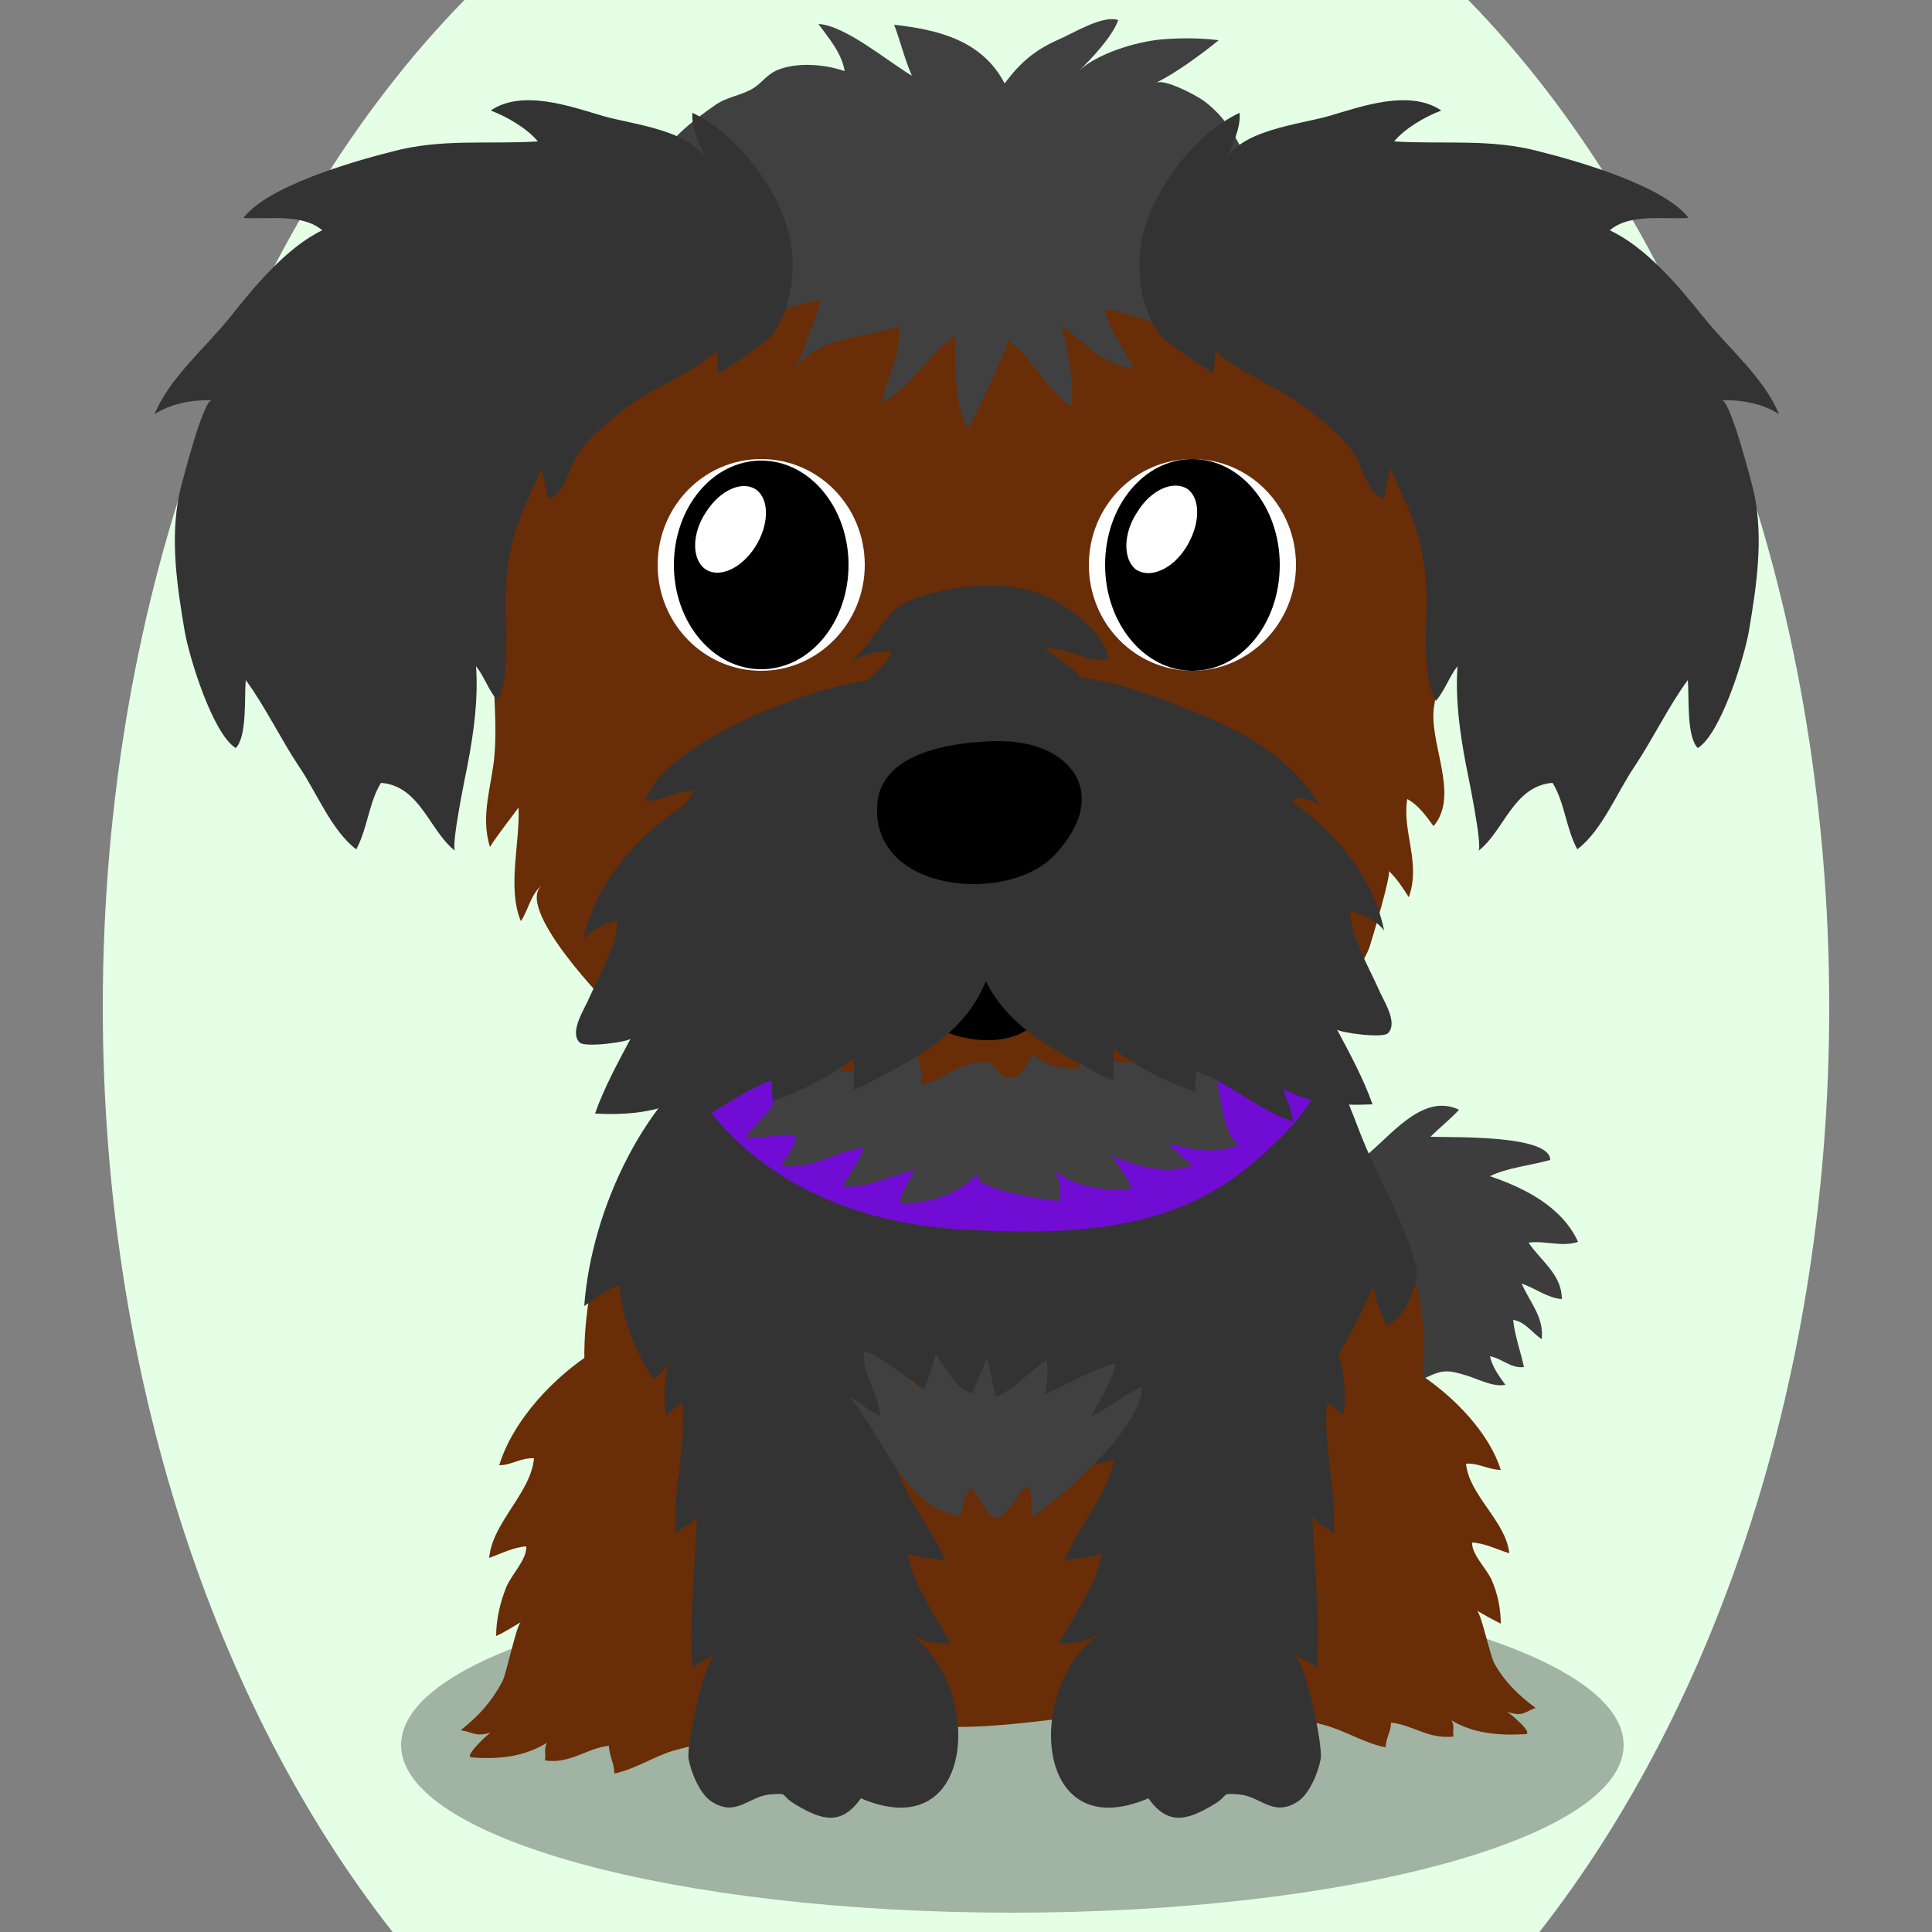 <!--?xml version="1.0" encoding="utf-8"?-->
<!-- Generator: Adobe Illustrator 25.0.1, SVG Export Plug-In . SVG Version: 6.00 Build 0)  -->
<svg version="1.1" id="Ebene_1" xmlns="http://www.w3.org/2000/svg" xmlns:xlink="http://www.w3.org/1999/xlink" x="0px" y="0px" viewBox="0 0 250 250" style="enable-background:new 0 0 250 250;" xml:space="preserve">
<rect x="0" y="0" width="250" height="250" fill="#808080" stroke="none"/>
<style type="text/css">
	.st0{fill:#3d3d3d;}
	.st1{opacity:0.3;}
	.st2{fill:#692d07;}
	.st3{fill:#333333;}
	.st4{fill:#700cd4;}
	.st5{fill:#404040;}
	.st6{fill:#FFFFFF;}

.bgel{fill:#E5FFE7;}</style>
<path class="bgel" d="M236.7,130.3c0,47.6-14.5,90.3-37.5,119.7H50.8c-23-29.3-37.5-72.1-37.5-119.7C13.3,76.6,31.7,29,60.1,0h129.9
	C218.3,29,236.7,76.6,236.7,130.3z"></path>
<g>
	<g>
		<path class="st0" d="M177.4,149c3.1-2.7,7-7.5,11.4-5.4c-1.1,1.2-2.5,2.3-3.7,3.5c2.7,0.1,15.5-0.3,15.5,3c-2.5,0.7-5.6,1-7.8,2.1
			c4.4,1.5,9.3,3.9,11.4,8.5c-2.2,0.7-4.2-0.2-6.4,0.1c1.6,2.4,4.3,4.1,4.3,7.3c-1.8-0.1-3.6-1.5-5.2-2c1.1,2.5,2.9,4.3,2.6,7.2
			c-1.3-0.9-2.2-2.3-3.7-2.5c0.2,2,1,4.2,1.4,6.1c-1.7,0.2-2.8-1.1-4.4-1.4c0.3,1.4,1.2,2.6,2,3.7c-1.6,0.3-3.4-0.7-5-1.2
			c-2.9-0.9-3.3-0.7-6.2,0.7c-4.8,2.2-16.9,10-21.3,3.7c-4.6-6.7,1.9-17.9,4.7-24c2.1-4.6,5.8-6,9.5-8.8
			C176.8,149.5,177.1,149.3,177.4,149z"></path>
		<path class="st1" d="M210.1,225.8c0,12-35.4,21.7-79.1,21.7c-43.7,0-79.1-9.7-79.1-21.7c0-12,35.4-21.7,79.1-21.7
			C174.7,204,210.1,213.8,210.1,225.8z"></path>
		<path class="st2" d="M195,221.5c0.4,0.2,3.5,2.8,2.4,2.9c-3.5,0.2-6.8-0.1-9.6-1.8c0.5,0.7,0.1,1.4,0.3,2.1
			c-3.2,0.4-5.3-1.5-8.1-1.8c0,1.1-0.7,2.1-0.7,3.2c-2.7-0.5-5.3-2.2-8-2.9c-2.9-0.8-5.7-1-8.3-2.5c-8.5-4.8-13.6-12.9-15.2-20.5
			c-2-9.1,5.4-23.2,17.7-26.6c11.3-3.1,25.9,7.6,28.7,16.6c-1.6,0-2.8-0.9-4.5-0.8c0.4,4.1,5.2,7.5,5.6,11.6
			c-1.6-0.5-3.1-1.3-4.8-1.4c-0.1,1.5,1.8,3.3,2.5,4.8c0.8,1.8,1.2,3.8,1.2,5.7c-1-0.5-2.1-1.1-3.1-1.7c0.6,0.4,1.7,5.9,2.3,6.9
			c1.3,2.3,3,4,5.3,5.7C197.3,221.5,197.1,222.2,195,221.5z"></path>
		<path class="st2" d="M63.5,224.2c-0.4,0.2-3.5,3.1-2.5,3.2c3.6,0.3,6.9-0.1,9.8-1.9c-0.5,0.8-0.1,1.5-0.3,2.3
			c3.3,0.5,5.4-1.6,8.3-1.9c0,1.2,0.7,2.3,0.7,3.6c2.8-0.6,5.4-2.4,8.1-3.1c3-0.8,5.7-1.1,8.4-2.7c8.7-5.2,13.9-14.2,15.6-22.6
			c2.1-10.1-5.3-25.9-17.7-29.7c-11.5-3.6-26.3,8.2-29.3,18.2c1.6,0,2.8-1,4.5-0.9c-0.4,4.5-5.4,8.3-5.8,12.9
			c1.6-0.6,3.2-1.4,4.8-1.5c0.1,1.7-1.9,3.6-2.6,5.3c-0.8,2-1.3,4.2-1.3,6.3c1.1-0.5,2.2-1.2,3.2-1.8c-0.6,0.4-1.8,6.5-2.4,7.7
			c-1.4,2.6-3,4.4-5.4,6.3C61.2,224.1,61.4,224.8,63.5,224.2z"></path>
		<path class="st2" d="M179.7,192c-1,5.8,3.2,12.7-0.4,17.9c-1.7,2.5-2.5,2-3.5,5.3c-0.4,1.4-3.8,7.4-3.7,8.1
			c-0.1-1.6,0.1-3.4-0.5-4.7c-5,7.1-15,2.9-21.8,2.9c-9.6-0.1-19,2.4-28.5,1.9c-6.5-0.3-12.7-1.7-19.2-1.1
			c-5.5,0.6-9.6,3.3-13.1-2.6c-0.3,1-1.2,1.9-1.5,2.9c-2.2-3.8-7.1-10.4-4.9-15.1c-0.4,0.8-1.5,1.5-1.9,1.9
			c-1.5-5.1-0.1-10.5-0.6-15.6c-0.7,0.7-2.1,1.3-2.7,1.9c-0.4-7,2.1-13.2,2.3-19.7c-1.3,0.9-2.7,2.1-3.9,3.1
			c-1.5-14.1,6-35.5,18.4-43.4c5.8-3.7,13.3-4.9,20.1-6.2c7.9-1.5,16-3.1,24.1-2.4c7.4,0.7,14,4,21.3,5.1
			c11.1,1.6,12.8,5.6,16.2,15.2c3.1,8.7,7.7,15.2,8.3,24.9c0.5,7.5-2.5,14.5-0.1,22.1C182.6,193.9,181.1,192.9,179.7,192z"></path>
		<g>
			<g>
				<g>
					<path class="st3" d="M140.7,154.8c-2.3,2,2.4,8.9,2.6,11.2c0.3,5.2-4.9,8.4-5.7,13.5c1.7-0.7,3.6-1,5.5-0.9
						c0.4,4.1-2.9,7.9-4.4,11.6c1.8-0.4,3.7-0.8,5.5-1.4c-0.8,4.4-4.8,8.9-6.5,13.2c1.5-0.5,3.3-0.3,4.8-1
						c-0.3,3.5-3.7,8.4-5.5,11.6c2.1,0.2,3.9-0.3,5.5-1.3c-9.8,6.4-9.1,27.9,6.1,21.4c2.5,3.5,4.9,2.9,8.3,0.9
						c2.4-1.4,0.8-1.6,3.5-1.4c2.8,0.3,4.3,2.9,7.4,1c1.6-0.9,2.8-3.9,3.1-5.6c0.3-1.8-2-12.8-3.5-13.5c1.1,0.6,2.2,0.9,3,1.8
						c0.4-6.4-0.3-13.2-0.6-19.7c0.8,1.2,1.9,1.4,2.8,2.2c0.3-5.8-1.4-11.2-0.9-17c0.5,0.5,1.5,1.1,2.1,1.8c1-5.4-1.8-11.8-3.2-16.8
						c1.8,1.2,3.5,2.7,5.5,3.7c0.8-4.5-5.2-10.4-6.7-14.6c-2.2-6.3-4.7-12.3-8.6-18C160.6,137.5,140.9,154.6,140.7,154.8z"></path>
				</g>
			</g>
		</g>
		<g>
			<g>
				<g>
					<path class="st3" d="M119.3,154.8c2.3,2-2.4,8.9-2.6,11.2c-0.3,5.2,4.9,8.4,5.7,13.5c-1.7-0.7-3.6-1-5.5-0.9
						c-0.4,4.1,2.9,7.9,4.4,11.6c-1.8-0.4-3.7-0.8-5.5-1.4c0.8,4.4,4.8,8.9,6.5,13.2c-1.5-0.5-3.3-0.3-4.8-1
						c0.3,3.5,3.7,8.4,5.5,11.6c-2.1,0.2-3.9-0.3-5.5-1.3c9.8,6.4,9.1,27.9-6.1,21.4c-2.5,3.5-4.9,2.9-8.3,0.9
						c-2.4-1.4-0.8-1.6-3.5-1.4c-2.8,0.3-4.3,2.9-7.4,1c-1.6-0.9-2.8-3.9-3.1-5.6c-0.3-1.8,2-12.8,3.5-13.5c-1.1,0.6-2.2,0.9-3,1.8
						c-0.4-6.4,0.3-13.2,0.6-19.7c-0.8,1.2-1.9,1.4-2.8,2.2c-0.3-5.8,1.4-11.2,0.9-17c-0.5,0.5-1.5,1.1-2.1,1.8
						c-1-5.4,1.8-11.8,3.2-16.8c-1.8,1.2-3.5,2.7-5.5,3.7c-0.8-4.5,5.2-10.4,6.7-14.6c2.2-6.3,4.7-12.3,8.6-18
						C99.4,137.5,119.1,154.6,119.3,154.8z"></path>
				</g>
			</g>
		</g>
		<path class="st3" d="M183.4,164.6c-1.5-6.6-5.1-11.9-7.6-18.5c-3.4-8.9-5.1-12.6-16.2-14.1c-7.3-1-13.9-4-21.3-4.7
			c-8.1-0.7-16.2,0.7-24.1,2.2c-6.8,1.2-14.3,2.3-20.1,5.7c-10.6,6.2-17.6,21.4-18.5,33.8c1.4-0.9,2.8-2.2,4.6-2.7
			c0,3.6,2.2,9.2,4.4,12.1c1.8-1.1,2.3-3.4,4.5-4.2c0.3,2.9,2,7.4,4.3,9.3c0.8-2.2,1.6-5.9,3.9-6.8c0.3,2.9,3.1,6.1,5.5,7.8
			c1.5-2.2,1.9-6.1,4.7-7.2c2.2,2.1,2.4,5.6,5.4,7.2c1.5-2.3,2.3-4.8,4.9-6.3c1.9,2.4,4.8,3.9,6.4,6.3c0.8-1.9,0.9-4.2,3.5-4.3
			c0.1,2,1.7,3.2,3.1,4.5c2.6-3.1,3.3-6.3,6.6-2.4c3.8,4.4,3.2,2.6,7-1.1c6.3-6.2,2,4,7.1,4c3.9,0,3.9-8.4,8.5-8.3
			c0.2,4,0.4,6.4,3.9,3.2c2.4-2.3,5.8-4.9,7.4-7.5c0.1,1.6-0.1,3.5,0.5,4.7c2.5-3.4,4.1-7,5.9-10.8c0.3,1.5,0.9,3.5,1.8,5
			C181.8,170.3,182.9,167.6,183.4,164.6z"></path>
		<path class="st4" d="M89.9,124.2c-2,4.3-2.1,12-0.1,16.2c1.9,4,5.6,7.6,9,10.1c7.5,5.6,16.8,8.1,25.7,8.6
			c13.1,0.7,26.8,0.6,37.5-8.5c5.3-4.5,9.8-9.2,10.8-16.9c2.5-20.1-14.9-24.7-29.7-27.6c-14-2.7-35.4-4.7-45.9,8.2
			C94.9,117.2,91.5,120.9,89.9,124.2z"></path>
		<path class="st5" d="M124.3,196.2c-7.3-1-10.1-10.5-14.4-15.5c1.4,0.7,2.6,2,4,2.5c-0.2-2.8-2.4-5.5-2.1-8.4
			c2.6,0.9,5.4,3.5,7.7,5c0.7-1.4,1.1-3.1,1.6-4.6c1.2,1.7,2.5,4.5,4.7,5.1c0.6-1.6,1.4-3.2,1.9-4.6c0.5,1.7,0.7,3.4,1.2,5
			c2.1-0.7,4.5-3.4,6.5-4.7c0.3,1.4,0.1,3.1-0.2,4.4c2.9-1.2,5.8-3.1,9.2-4c-0.5,2.3-2.1,4.8-3.2,6.9c2.2-1,4.2-2.8,6.6-3.9
			c-0.1,5.3-10,14.1-14.3,16.9c0-1.5,0.2-3.1-0.8-4.1c-0.6,0.7-2.5,4.2-3.7,4.2c-1.4,0-2.1-2.9-3.4-3.8
			C124.8,193.5,124.6,194.9,124.3,196.2z"></path>
		<g>
			<path class="st2" d="M186.4,70.7c-0.7-9.3-2.3-17.8-4.3-24.2c-4.3-13.5-12-21.7-24.5-25c-16.8-4.5-42.1-6.4-58.7-0.8
				C71.7,29.7,66.9,53.7,64,82c-0.5,5.2,0.4,10.4,0,15.5c-0.3,4.1-1.9,7.9-0.6,12.1c1-1.6,2.6-3.6,3.7-5.1
				c0.2,4.6-1.5,10.4,0.3,14.7c1-1.5,1.3-3.6,2.8-4.7c-3.8,2.8,8.1,15.3,10.1,17c5.5,4.7,12.1,7,19.1,8.2
				c10.6,1.9,21.3,6.7,32.2,5.5c5.7-0.6,11.2-2.5,16.9-3.5c8.6-1.5,15.5-5.5,21.9-11.2c2.7-2.4,5.4-4.3,6.8-7.9
				c0.3-0.9,2.9-9.6,2.5-9.9c1,0.9,1.9,2.3,2.6,3.4c1.6-4.5-0.9-8.5-0.2-12.7c1.5,0.8,2.5,2.3,3.4,3.5c3.5-4.1-0.8-11,0.1-15.7
				C186.8,84.4,186.9,77.7,186.4,70.7z"></path>
			<path d="M136.1,122.2c-3.6-5.7-17.1-4.8-19.3,1.9c-2.6,7.9,8.8,12.3,14.9,9.8C135.5,132.4,138.4,125.7,136.1,122.2z"></path>
			<path class="st5" d="M98,147.2c-0.5,0-1,0-1.6-0.1c1.2-1.4,2.5-2.5,3.5-4c0.9-1.6,0.8-3.4,2.3-4.7c2-1.9,6.8-3.1,9.5-3.1
				c-1.2,1.2-2.4,1.9-3,3.4c1.1,0.3,10.1-1.9,9.9-2.2c0.6,1.1,0.7,2.5,0.6,3.9c3.1-0.7,5.3-3.4,8.6-2.9c1.4,0.2,1.3,2.4,3.4,1.9
				c1.1-0.2,1.9-2.3,2.5-3c1.5,1.4,3.6,2.1,6,1.8c-0.1-0.8,0.4-2,0.1-2.8c2.8,2.1,10,4,8.5-1.4c1.6,3.3,6.9,1.7,8.9,4.8
				c0.5,0.8,1.2,10.2,3.6,9.1c-3.4,1.6-6.2,0.9-9.6,0.1c0.8,1,2.1,1.9,3.1,2.8c-3.4,1.2-7.2,0.1-10.4-1.2c0.8,1.3,2.1,2.7,2.5,4.2
				c-2.8,0.5-8.1-0.3-10-2.5c0.7,1.3,1,2.7,0.7,4.1c-0.9,0-12-1.5-10.6-3.7c-1.6,2.6-7.2,4.4-10.2,3.9c0.5-1.4,1.3-2.9,2.1-4.2
				c-2.7,0.5-6.4,2.5-9.4,2.1c0.8-1.5,2.2-3.2,2.8-5c-3.8,0.5-6.5,2.8-10.8,2.4c0.9-1.3,1.8-2.4,2-3.9
				C101.2,146.6,99.6,147.1,98,147.2z"></path>
			<path class="st3" d="M160.6,94.9c4,2.2,7.8,5.3,10.1,9.2c-6.2-3.2-3.3,4-2.7,7.1c1.1,6.2-1.4,9.6-7.5,11.2
				c-4.9,1.3-10,1.5-15.1,0.7c-5-0.8-8.5-3.7-13.2-4.4c-5.8-0.9-11.3,0.6-17,1.4c-4,0.5-8,0.3-11.9,1c-6.1,1.2-13,4-19.2,3.4
				c0.6-1.2,2.6-3,2.8-4.2c0.3-2-0.6-1.6-1.4-3.3c-1.2-2.7-2.3-4.2-1.1-7.4c1.1-3,4.1-4.6,5.4-7.3c-2.2-0.1-4.1,1.5-6.3,1.3
				C85,98.7,94.2,93.9,99,92c5-2,10.1-3.8,15.5-4.2c6-0.4,11.7,0.5,17.8-0.2c8.8-1,16.1,2,24.2,5.3
				C157.8,93.5,159.2,94.2,160.6,94.9z"></path>
			<path class="st3" d="M114,139.3c1-0.6,2.1-1.1,3.1-1.7c7.3-4.1,11.3-8.8,11.9-17.3c0.5-6.8-1.7-13.6-7.3-17.7
				c-5.7-4.2-13.2-4.8-19.9-3.7c-11.3,1.8-24,11.1-26.3,22.7c1.1-1.4,2.7-2.1,4.4-2.5c0,3.1-2.4,7.2-3.6,9.9
				c-0.6,1.5-2.7,4.5-1.3,5.9c0.7,0.7,6.4-0.1,6.6-0.5c-1.6,3-3.5,6.5-4.6,9.7c4,0.2,8-0.1,11.6-2c-0.4,1.4-1.2,2.7-1.3,4.2
				c4.4-1.4,8.3-5.1,12.6-6.5c-0.2,0.8,0.2,1.9,0,2.7c4-1.4,7.2-3,10.6-5.6c0,1.4,0,2.7,0,4.1C111.7,140.6,112.8,139.9,114,139.3z"></path>
			<path class="st5" d="M88.6,33.9c2.5-2.9,5.6-5.9,2.3-8c-2.1-1.4-5.5,0.8-5.8-3.9c-0.1-3.1,5.3-6.9,7.3-8.3
				c1.6-1.2,3.5-1.3,5.1-2.3c1.1-0.7,1.7-1.7,3-2.3c2.6-1.1,6.2-0.8,8.8,0.1c-0.4-2.4-2.1-4.3-3.4-6.1c3.5,0.2,8.9,4.8,12.1,6.7
				c-0.9-2-1.5-4.5-2.3-6.6C120.9,3.8,127,5,130,10.8c2-2.7,3.9-4.3,6.8-5.6c2.1-0.9,5.9-3.3,7.9-2.6c-0.8,2.2-3.4,4.9-5,6.5
				c2.2-2.1,7.2-3.7,10.6-4c2.4-0.2,5-0.2,7.4,0.1c-2.2,1.8-5.6,4.3-8.1,5.5c1.2-0.5,5.1,1.6,6.1,2.3c1.8,1.3,3.3,3.1,4.4,5.2
				c2.2,4.1,4.2,8.2,7.8,11.2c-3.2,1.2-7,1-8.6,4.4c-1.3,2.6-0.1,5.6-0.5,8.3c-0.4,2.6,0.5,2.5-1.7,2.1c-1.2-0.2-14.2-4.7-14.1-4.2
				c0.4,2.7,2.5,5,3.6,7.5c-2.9,0.4-6.9-3.6-9.2-5.4c0.8,3.4,1.5,6.7,1.3,10.5c-3.4-2.1-4.9-6.1-8.2-8.5c-0.3,1.2-5.1,11.5-5.2,11.3
				c-1.8-2.3-1.8-8.9-1.7-11.9c-3.5,2.3-5.7,6.7-9.5,8.6c0.7-3.4,2.6-6.4,2.2-9.9c-4.4,1.7-10.9,1.1-13.8,6.1
				c1.4-2.4,2.8-6.6,3.7-9.3c-5.5,0.1-8.6,4-13.4,5.8c1.5-2.8,3.2-6,5.3-8.4c-1.6-0.3-2.2,0.4-3.6,0.8c-0.7,0.2-8.6,0-7.7-1.3
				C87.4,35.2,88,34.6,88.6,33.9z"></path>
			<path class="st3" d="M136.5,77.7c-5.4-3-13.4-2.2-19,0.1c-3.4,1.4-5.2,7-7.9,7.8c1.8-0.6,3.7-1.5,5.8-1.3c-1.1,3.2-6.6,5-6.5,9
				c2.5,0.4,5.1-1,7.6-1.4c3.2-0.5,7-0.8,10.2-0.7c4.9,0,9.5,2.4,14.1,2.1c2.2-4.5-2.7-7.2-5.6-9.4c3-0.2,5.5,2,8.2,1.4
				C143.2,82.3,138.9,79,136.5,77.7z"></path>
			<g>
				<path class="st6" d="M154.3,59.4c-7.4,0-13.4,6.1-13.4,13.7c0,7.6,6,13.7,13.4,13.7c7.4,0,13.4-6.2,13.4-13.7
					C167.7,65.5,161.7,59.4,154.3,59.4z"></path>
				<g>
					<path d="M165.6,73.1c0,7.6-5,13.7-11.3,13.7c-6.2,0-11.3-6.1-11.3-13.7c0-7.6,5-13.7,11.3-13.7
						C160.5,59.4,165.6,65.5,165.6,73.1z"></path>
					<path class="st6" d="M153.5,70.8c-1.8,2.9-4.7,4.1-6.5,2.9c-1.7-1.3-1.7-4.7,0.2-7.5c1.8-2.9,4.7-4.1,6.5-2.9
						C155.4,64.6,155.3,67.9,153.5,70.8z"></path>
				</g>
			</g>
			<path class="st3" d="M140.6,138.1c-1-0.6-2.1-1.1-3.1-1.7c-7.3-4.1-11.3-8.8-11.9-17.3c-0.5-6.8,1.6-13.6,7.3-17.7
				c5.7-4.2,13.2-4.8,19.9-3.7c11.3,1.8,24,11.1,26.3,22.7c-1.1-1.4-2.7-2.1-4.4-2.5c0,3.1,2.4,7.2,3.6,9.9c0.6,1.5,2.7,4.5,1.3,5.9
				c-0.7,0.7-6.4-0.1-6.6-0.5c1.6,3,3.5,6.5,4.6,9.7c-4,0.2-8-0.1-11.6-2c0.4,1.4,1.2,2.7,1.3,4.2c-4.4-1.4-8.3-5.1-12.6-6.5
				c0.2,0.8-0.2,1.9,0,2.7c-4-1.4-7.2-3-10.6-5.6c0,1.4,0,2.7,0,4.1C142.9,139.4,141.7,138.7,140.6,138.1z"></path>
			<path d="M128.9,95.9c9.5-0.2,15.1,6.7,7.6,14.7c-5.9,6.4-23.6,5-23-6.3C113.8,97.2,123.6,96,128.9,95.9z"></path>
			<g>
				<path class="st6" d="M98.5,59.4c-7.4,0-13.4,6.1-13.4,13.7c0,7.6,6,13.7,13.4,13.7c7.4,0,13.4-6.2,13.4-13.7
					C111.9,65.5,105.9,59.4,98.5,59.4z"></path>
				<g>
					<path d="M109.8,73.1c0,7.4-5,13.5-11.3,13.5c-6.2,0-11.3-6-11.3-13.5c0-7.4,5-13.5,11.3-13.5C104.8,59.6,109.8,65.7,109.8,73.1
						z"></path>
					<path class="st6" d="M97.7,70.8c-1.8,2.8-4.7,4.1-6.5,2.8c-1.7-1.3-1.7-4.6,0.2-7.4c1.8-2.8,4.7-4.1,6.5-2.8
						C99.6,64.7,99.5,68,97.7,70.8z"></path>
				</g>
			</g>
			<path class="st3" d="M184.5,81.9c0.1-2.5,0.2-4.9,0-6.8c-0.5-6.1-2.3-9.4-4.6-14.5c-0.3,1.3-0.6,2.6-0.8,3.9
				c-2-0.2-2.8-4.2-3.9-5.8c-1.5-2.2-3.8-4-5.8-5.6c-3.8-3-8.5-4.5-12.2-7.7c0.1,0.9-0.2,2-0.1,2.9c0,0.2-6.6-4.1-7.3-5.3
				c-1.9-3-2.6-6.7-2.3-10.2c0.5-6.9,6.7-15.3,12.9-18.2c0.2,2.2-1.2,4.7-2,6.5c1.8-4.3,9.9-5,13.6-6.1c4.1-1.2,10.4-3.5,14.5-0.7
				c-2.1,0.8-4.7,2.3-6.1,4c6.4,0.4,12.5-0.4,18.8,1.3c5.2,1.3,16.2,4.5,19.3,8.6c-3.3,0.2-7.6-0.6-10.2,1.6
				c4.7,2.2,8.9,7.2,12.1,11.2c3.1,3.9,7.9,7.9,9.8,12.6c-2.1-1.4-5-1.9-7.4-1.8c1.1-0.1,3.9,10.8,4.2,12.1
				c1.2,5.9,0.3,11.9-0.7,17.8c-0.6,3.4-3.6,13.2-6.6,15.1c-1.5-1.5-1.1-6.6-1.3-8.8c-2.5,3.4-4.5,7.6-6.9,11.2
				c-2.2,3.2-4.2,8.3-7.4,10.7c-1.5-2.8-1.6-6-3.2-8.6c-5.1,0.4-6.3,6.3-9.6,8.8c0.6-0.5-1.4-10.1-1.6-11.1
				c-0.8-4.2-1.4-8.5-1.1-12.8c-1.1,1.4-1.6,3.1-2.8,4.5C184.5,88.4,184.5,85.1,184.5,81.9z"></path>
			<path class="st3" d="M65.5,81.9c-0.1-2.5-0.2-4.9,0-6.8c0.5-6.1,2.3-9.4,4.6-14.5c0.3,1.3,0.6,2.6,0.8,3.9c2-0.2,2.8-4.2,3.9-5.8
				c1.5-2.2,3.8-4,5.8-5.6c3.8-3,8.5-4.5,12.2-7.7c-0.1,0.9,0.2,2,0.1,2.9c0,0.2,6.6-4.1,7.3-5.3c1.9-3,2.6-6.7,2.3-10.2
				c-0.5-6.9-6.7-15.3-12.9-18.2c-0.2,2.2,1.2,4.7,2,6.5c-1.8-4.3-9.9-5-13.6-6.1c-4.1-1.2-10.4-3.5-14.5-0.7c2.1,0.8,4.7,2.3,6.1,4
				c-6.4,0.4-12.5-0.4-18.8,1.3c-5.2,1.3-16.2,4.5-19.3,8.6c3.3,0.2,7.6-0.6,10.2,1.6C37.1,32,32.9,37.1,29.8,41
				c-3.1,3.9-7.9,7.9-9.8,12.6c2.1-1.4,5-1.9,7.4-1.8c-1.1-0.1-3.9,10.8-4.2,12.1c-1.2,5.9-0.3,11.9,0.7,17.8
				c0.6,3.4,3.6,13.2,6.6,15.1c1.5-1.5,1.1-6.6,1.3-8.8c2.5,3.4,4.5,7.6,6.9,11.2c2.2,3.2,4.2,8.3,7.4,10.7c1.5-2.8,1.6-6,3.2-8.6
				c5.1,0.4,6.3,6.3,9.6,8.8c-0.6-0.5,1.4-10.1,1.6-11.1c0.8-4.2,1.4-8.5,1.1-12.8c1.1,1.4,1.6,3.1,2.8,4.5
				C65.5,88.4,65.5,85.1,65.5,81.9z"></path>
		</g>
	</g>
</g>
</svg>
